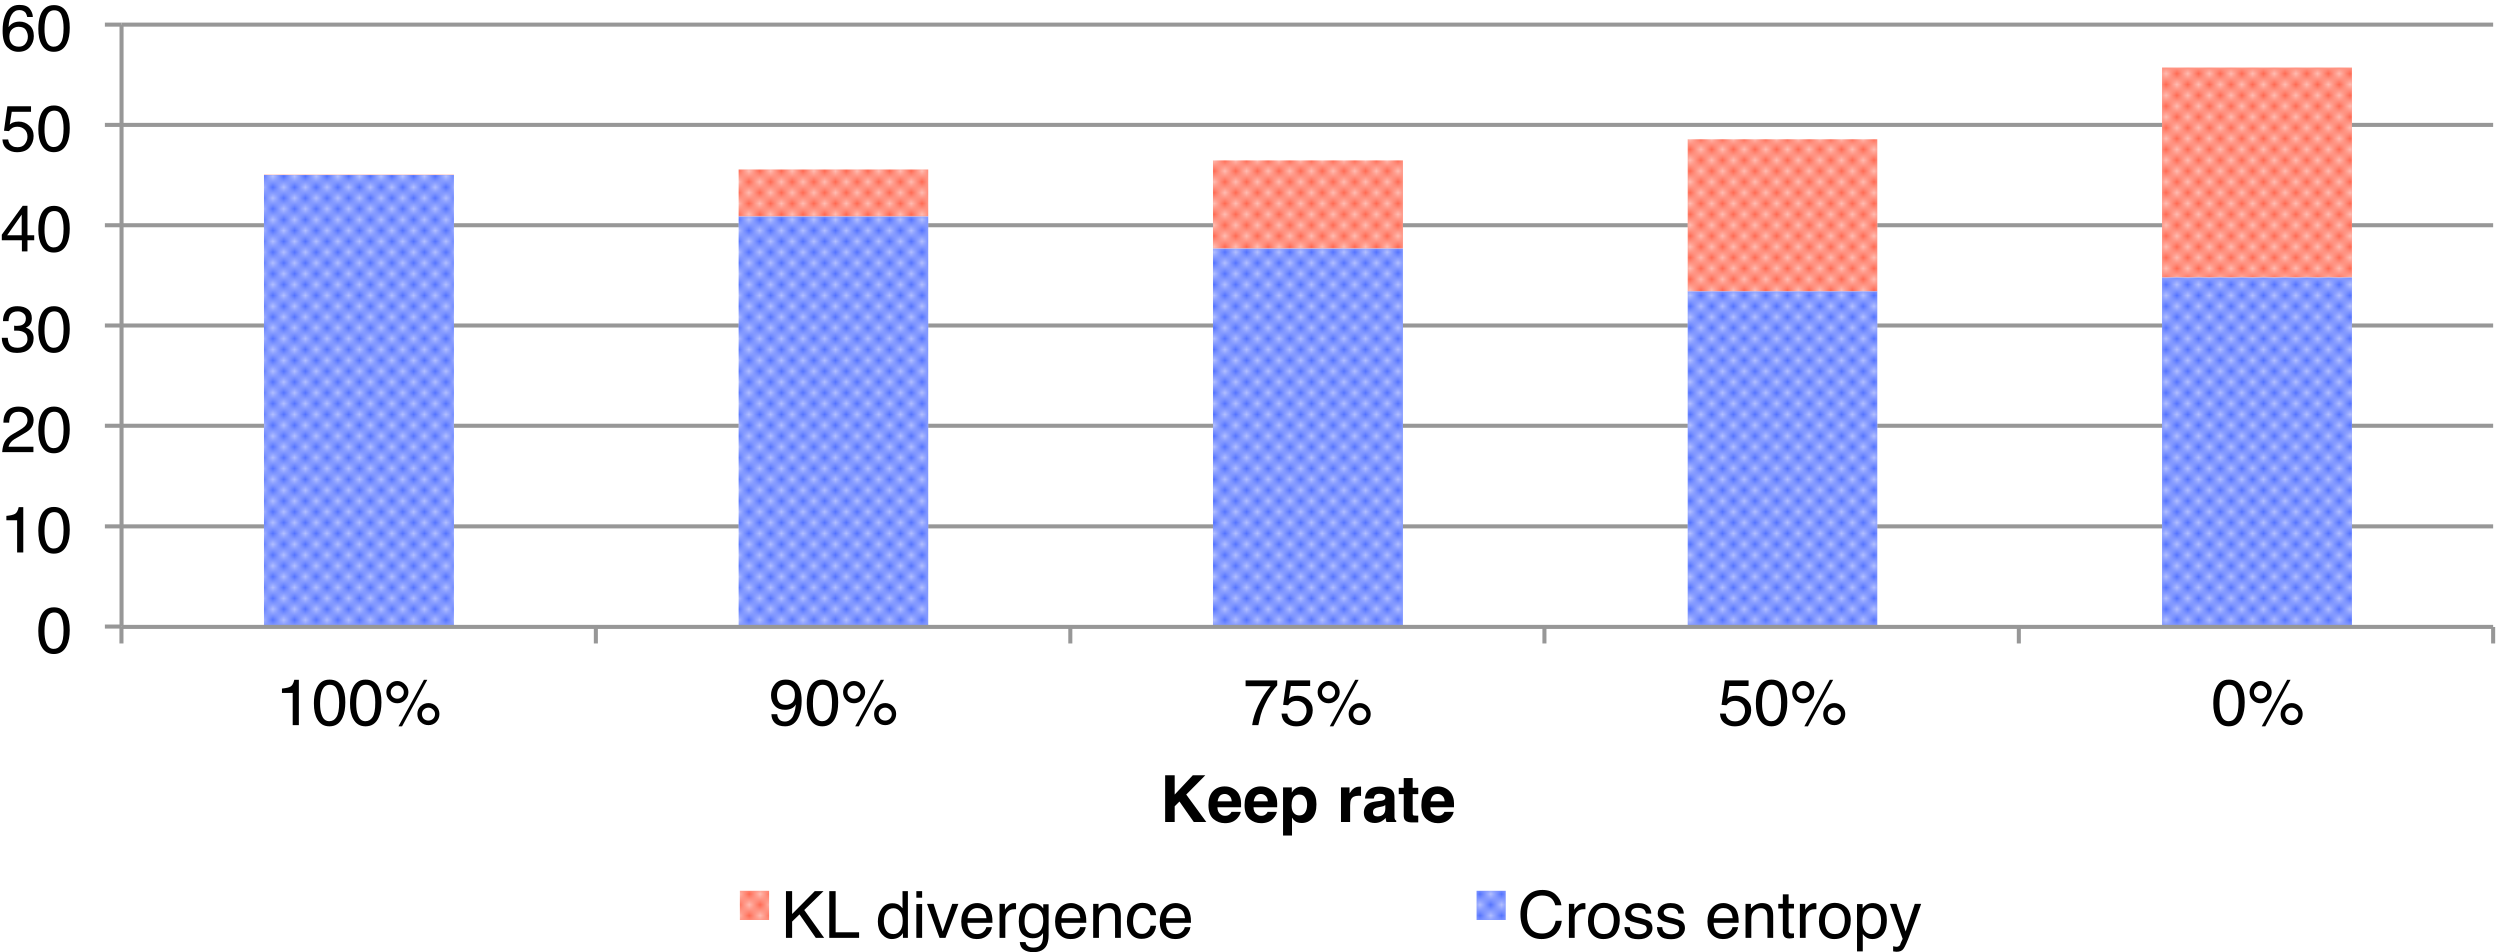 <?xml version="1.0" encoding="UTF-8" standalone="no"?>
<svg
   width="196.441pt"
   height="74.836pt"
   viewBox="0 0 196.441 74.836"
   version="1.2"
   id="svg436"
   sodipodi:docname="2015Bowman_fig3.pdf"
   xmlns:inkscape="http://www.inkscape.org/namespaces/inkscape"
   xmlns:sodipodi="http://sodipodi.sourceforge.net/DTD/sodipodi-0.dtd"
   xmlns:xlink="http://www.w3.org/1999/xlink"
   xmlns="http://www.w3.org/2000/svg"
   xmlns:svg="http://www.w3.org/2000/svg">
  <sodipodi:namedview
     id="namedview438"
     pagecolor="#ffffff"
     bordercolor="#666666"
     borderopacity="1.0"
     inkscape:pageshadow="2"
     inkscape:pageopacity="0.0"
     inkscape:pagecheckerboard="0"
     inkscape:document-units="pt" />
  <defs
     id="defs205">
    <g
       id="g110">
      <symbol
         overflow="visible"
         id="glyph0-0">
        <path
           style="stroke:none"
           d="m 0.172,0 v -3.672 h 2.906 V 0 Z m 2.438,-0.453 v -2.75 H 0.625 v 2.75 z m 0,0"
           id="path2" />
      </symbol>
      <symbol
         overflow="visible"
         id="glyph0-1">
        <path
           style="stroke:none"
           d="m 1.375,-3.578 c 0.469,0 0.805,0.195 1.016,0.578 0.156,0.293 0.234,0.695 0.234,1.203 0,0.492 -0.074,0.891 -0.219,1.203 -0.211,0.461 -0.555,0.688 -1.031,0.688 -0.43,0 -0.746,-0.188 -0.953,-0.562 -0.18,-0.301 -0.266,-0.719 -0.266,-1.25 0,-0.406 0.051,-0.754 0.156,-1.047 0.195,-0.539 0.551,-0.812 1.062,-0.812 z m 0,3.266 c 0.227,0 0.41,-0.102 0.547,-0.312 0.145,-0.207 0.219,-0.594 0.219,-1.156 0,-0.395 -0.055,-0.723 -0.156,-0.984 -0.094,-0.27 -0.289,-0.406 -0.578,-0.406 -0.262,0 -0.453,0.125 -0.578,0.375 -0.125,0.25 -0.188,0.617 -0.188,1.094 0,0.367 0.039,0.664 0.125,0.891 0.113,0.336 0.316,0.5 0.609,0.5 z m 0,0"
           id="path5" />
      </symbol>
      <symbol
         overflow="visible"
         id="glyph0-2">
        <path
           style="stroke:none"
           d="M 0.484,-2.531 V -2.875 C 0.805,-2.906 1.031,-2.957 1.156,-3.031 1.289,-3.102 1.391,-3.281 1.453,-3.562 H 1.812 V 0 H 1.328 v -2.531 z m 0,0"
           id="path8" />
      </symbol>
      <symbol
         overflow="visible"
         id="glyph0-3">
        <path
           style="stroke:none"
           d="m 0.156,0 c 0.02,-0.312 0.082,-0.578 0.188,-0.797 0.113,-0.227 0.332,-0.438 0.656,-0.625 l 0.484,-0.281 c 0.207,-0.125 0.352,-0.227 0.438,-0.312 0.145,-0.145 0.219,-0.305 0.219,-0.484 0,-0.207 -0.062,-0.367 -0.188,-0.484 -0.125,-0.125 -0.293,-0.188 -0.5,-0.188 -0.312,0 -0.527,0.117 -0.641,0.344 C 0.75,-2.703 0.711,-2.531 0.703,-2.312 H 0.25 c 0,-0.301 0.055,-0.551 0.172,-0.75 0.195,-0.344 0.539,-0.516 1.031,-0.516 0.406,0 0.703,0.109 0.891,0.328 0.188,0.219 0.281,0.465 0.281,0.734 0,0.293 -0.102,0.539 -0.297,0.734 -0.117,0.117 -0.324,0.258 -0.625,0.422 l -0.344,0.203 c -0.168,0.086 -0.297,0.168 -0.391,0.25 -0.168,0.148 -0.273,0.309 -0.312,0.484 H 2.609 V 0 Z m 0,0"
           id="path11" />
      </symbol>
      <symbol
         overflow="visible"
         id="glyph0-4">
        <path
           style="stroke:none"
           d="M 1.328,0.094 C 0.898,0.094 0.594,-0.02 0.406,-0.25 0.219,-0.477 0.125,-0.758 0.125,-1.094 h 0.469 c 0.02,0.23 0.062,0.398 0.125,0.5 0.113,0.188 0.328,0.281 0.641,0.281 0.227,0 0.414,-0.062 0.562,-0.188 0.145,-0.125 0.219,-0.285 0.219,-0.484 0,-0.25 -0.078,-0.422 -0.234,-0.516 -0.148,-0.102 -0.355,-0.156 -0.625,-0.156 -0.031,0 -0.062,0 -0.094,0 -0.031,0 -0.062,0 -0.094,0 v -0.391 c 0.051,0.012 0.094,0.016 0.125,0.016 0.031,0 0.062,0 0.094,0 0.164,0 0.305,-0.023 0.422,-0.078 0.188,-0.094 0.281,-0.258 0.281,-0.5 0,-0.176 -0.062,-0.312 -0.188,-0.406 -0.125,-0.102 -0.273,-0.156 -0.438,-0.156 -0.305,0 -0.512,0.102 -0.625,0.297 -0.062,0.117 -0.102,0.273 -0.109,0.469 h -0.438 c 0,-0.258 0.051,-0.484 0.156,-0.672 0.176,-0.332 0.5,-0.5 0.969,-0.5 0.363,0 0.645,0.086 0.844,0.25 0.195,0.156 0.297,0.391 0.297,0.703 0,0.219 -0.059,0.398 -0.172,0.531 -0.074,0.086 -0.172,0.152 -0.297,0.203 0.188,0.055 0.332,0.152 0.438,0.297 0.113,0.148 0.172,0.324 0.172,0.531 0,0.344 -0.117,0.625 -0.344,0.844 -0.219,0.211 -0.539,0.312 -0.953,0.312 z m 0,0"
           id="path14" />
      </symbol>
      <symbol
         overflow="visible"
         id="glyph0-5">
        <path
           style="stroke:none"
           d="m 1.688,-1.266 v -1.625 l -1.141,1.625 z M 1.703,0 V -0.875 H 0.125 v -0.438 l 1.641,-2.266 h 0.375 v 2.312 h 0.531 V -0.875 H 2.141 V 0 Z m 0,0"
           id="path17" />
      </symbol>
      <symbol
         overflow="visible"
         id="glyph0-6">
        <path
           style="stroke:none"
           d="m 0.625,-0.906 c 0.031,0.25 0.148,0.43 0.359,0.531 0.102,0.055 0.227,0.078 0.375,0.078 0.258,0 0.453,-0.082 0.578,-0.25 C 2.07,-0.723 2.141,-0.914 2.141,-1.125 2.141,-1.375 2.062,-1.566 1.906,-1.703 1.758,-1.836 1.578,-1.906 1.359,-1.906 c -0.156,0 -0.293,0.031 -0.406,0.094 C 0.848,-1.75 0.758,-1.664 0.688,-1.562 L 0.297,-1.594 0.562,-3.516 h 1.859 v 0.438 H 0.906 l -0.156,1 c 0.082,-0.07 0.16,-0.125 0.234,-0.156 0.133,-0.051 0.289,-0.078 0.469,-0.078 0.32,0 0.598,0.109 0.828,0.328 0.227,0.211 0.344,0.477 0.344,0.797 0,0.336 -0.105,0.633 -0.312,0.891 -0.211,0.262 -0.543,0.391 -1,0.391 -0.293,0 -0.555,-0.086 -0.781,-0.25 -0.219,-0.164 -0.34,-0.414 -0.359,-0.75 z m 0,0"
           id="path20" />
      </symbol>
      <symbol
         overflow="visible"
         id="glyph0-7">
        <path
           style="stroke:none"
           d="m 1.5,-3.594 c 0.395,0 0.672,0.105 0.828,0.312 0.156,0.211 0.234,0.422 0.234,0.641 H 2.125 C 2.094,-2.773 2.051,-2.883 2,-2.969 1.883,-3.113 1.719,-3.188 1.5,-3.188 c -0.25,0 -0.449,0.117 -0.594,0.344 -0.148,0.23 -0.23,0.562 -0.25,1 C 0.758,-2 0.891,-2.113 1.047,-2.188 1.191,-2.25 1.352,-2.281 1.531,-2.281 c 0.289,0 0.547,0.094 0.766,0.281 0.227,0.188 0.344,0.477 0.344,0.859 0,0.324 -0.105,0.609 -0.312,0.859 -0.211,0.25 -0.512,0.375 -0.906,0.375 -0.336,0 -0.625,-0.125 -0.875,-0.375 C 0.305,-0.539 0.188,-0.969 0.188,-1.562 c 0,-0.445 0.055,-0.828 0.172,-1.141 C 0.566,-3.297 0.945,-3.594 1.5,-3.594 Z M 1.469,-0.312 c 0.227,0 0.398,-0.078 0.516,-0.234 0.125,-0.156 0.188,-0.344 0.188,-0.562 0,-0.176 -0.055,-0.348 -0.156,-0.516 -0.105,-0.164 -0.297,-0.25 -0.578,-0.25 -0.188,0 -0.355,0.062 -0.5,0.188 -0.148,0.125 -0.219,0.32 -0.219,0.578 0,0.23 0.062,0.422 0.188,0.578 0.133,0.148 0.32,0.219 0.562,0.219 z m 0,0"
           id="path23" />
      </symbol>
      <symbol
         overflow="visible"
         id="glyph0-8">
        <path
           style="stroke:none"
           d="m 3.484,-1.734 c 0.238,0 0.441,0.086 0.609,0.25 0.164,0.168 0.25,0.371 0.25,0.609 0,0.242 -0.086,0.449 -0.25,0.625 C 3.926,-0.082 3.723,0 3.484,0 c -0.242,0 -0.449,-0.082 -0.625,-0.25 -0.168,-0.176 -0.25,-0.383 -0.25,-0.625 0,-0.238 0.082,-0.441 0.25,-0.609 0.176,-0.164 0.383,-0.25 0.625,-0.25 z M 3.125,-3.562 H 3.391 L 1.406,0.094 H 1.125 Z m -2.094,1.484 c 0.145,0 0.266,-0.047 0.359,-0.141 0.102,-0.102 0.156,-0.227 0.156,-0.375 0,-0.145 -0.055,-0.266 -0.156,-0.359 -0.094,-0.102 -0.215,-0.156 -0.359,-0.156 -0.137,0 -0.258,0.055 -0.359,0.156 -0.105,0.094 -0.156,0.215 -0.156,0.359 0,0.148 0.051,0.273 0.156,0.375 0.102,0.094 0.223,0.141 0.359,0.141 z m 0,-1.391 c 0.238,0 0.441,0.09 0.609,0.266 0.176,0.168 0.266,0.371 0.266,0.609 0,0.242 -0.09,0.449 -0.266,0.625 -0.168,0.168 -0.371,0.25 -0.609,0.25 -0.242,0 -0.445,-0.082 -0.609,-0.25 -0.168,-0.176 -0.25,-0.383 -0.25,-0.625 0,-0.238 0.082,-0.441 0.25,-0.609 C 0.586,-3.379 0.789,-3.469 1.031,-3.469 Z m 2.453,3.109 C 3.617,-0.359 3.738,-0.406 3.844,-0.5 3.945,-0.602 4,-0.727 4,-0.875 4,-1.008 3.945,-1.125 3.844,-1.219 3.738,-1.32 3.617,-1.375 3.484,-1.375 c -0.148,0 -0.273,0.055 -0.375,0.156 C 3.016,-1.125 2.969,-1.008 2.969,-0.875 c 0,0.148 0.047,0.273 0.141,0.375 0.102,0.094 0.227,0.141 0.375,0.141 z m 0,0"
           id="path26" />
      </symbol>
      <symbol
         overflow="visible"
         id="glyph0-9">
        <path
           style="stroke:none"
           d="m 0.672,-0.859 c 0.02,0.25 0.117,0.422 0.297,0.516 0.094,0.043 0.195,0.062 0.312,0.062 0.207,0 0.383,-0.086 0.531,-0.266 0.156,-0.176 0.266,-0.535 0.328,-1.078 -0.094,0.156 -0.219,0.266 -0.375,0.328 -0.148,0.062 -0.305,0.094 -0.469,0.094 -0.344,0 -0.617,-0.102 -0.812,-0.312 -0.199,-0.219 -0.297,-0.5 -0.297,-0.844 0,-0.32 0.098,-0.602 0.297,-0.844 0.195,-0.25 0.488,-0.375 0.875,-0.375 0.52,0 0.879,0.234 1.078,0.703 0.102,0.262 0.156,0.586 0.156,0.969 0,0.438 -0.062,0.824 -0.188,1.156 -0.219,0.562 -0.59,0.844 -1.109,0.844 -0.355,0 -0.625,-0.09 -0.812,-0.266 -0.18,-0.188 -0.266,-0.414 -0.266,-0.688 z m 0.688,-0.734 c 0.176,0 0.336,-0.055 0.484,-0.172 0.145,-0.125 0.219,-0.332 0.219,-0.625 0,-0.258 -0.07,-0.453 -0.203,-0.578 -0.125,-0.133 -0.293,-0.203 -0.5,-0.203 -0.219,0 -0.391,0.074 -0.516,0.219 -0.125,0.148 -0.188,0.344 -0.188,0.594 0,0.23 0.051,0.418 0.156,0.562 0.113,0.137 0.297,0.203 0.547,0.203 z m 0,0"
           id="path29" />
      </symbol>
      <symbol
         overflow="visible"
         id="glyph0-10">
        <path
           style="stroke:none"
           d="M 2.672,-3.516 V -3.125 c -0.117,0.117 -0.273,0.312 -0.469,0.594 -0.188,0.273 -0.355,0.57 -0.5,0.891 C 1.555,-1.336 1.445,-1.055 1.375,-0.797 1.332,-0.629 1.27,-0.363 1.188,0 H 0.703 C 0.805,-0.676 1.051,-1.352 1.438,-2.031 1.664,-2.426 1.906,-2.77 2.156,-3.062 H 0.188 v -0.453 z m 0,0"
           id="path32" />
      </symbol>
      <symbol
         overflow="visible"
         id="glyph0-11">
        <path
           style="stroke:none"
           d="M 0.391,-3.672 H 0.875 V -1.875 l 1.781,-1.797 h 0.688 L 1.828,-2.188 3.391,0 H 2.734 L 1.453,-1.844 0.875,-1.281 V 0 H 0.391 Z m 0,0"
           id="path35" />
      </symbol>
      <symbol
         overflow="visible"
         id="glyph0-12">
        <path
           style="stroke:none"
           d="m 0.391,-3.672 h 0.5 V -0.438 h 1.844 V 0 h -2.344 z m 0,0"
           id="path38" />
      </symbol>
      <symbol
         overflow="visible"
         id="glyph0-13">
        <path
           style="stroke:none"
           d=""
           id="path41" />
      </symbol>
      <symbol
         overflow="visible"
         id="glyph0-14">
        <path
           style="stroke:none"
           d="m 0.609,-1.312 c 0,0.293 0.062,0.539 0.188,0.734 0.125,0.188 0.316,0.281 0.578,0.281 0.207,0 0.379,-0.086 0.516,-0.266 0.133,-0.176 0.203,-0.43 0.203,-0.766 0,-0.344 -0.074,-0.594 -0.219,-0.75 -0.137,-0.164 -0.305,-0.25 -0.5,-0.25 -0.23,0 -0.418,0.09 -0.562,0.266 -0.137,0.168 -0.203,0.418 -0.203,0.75 z m 0.688,-1.406 c 0.195,0 0.363,0.043 0.5,0.125 0.082,0.055 0.176,0.141 0.281,0.266 v -1.344 H 2.5 V 0 H 2.109 v -0.375 c -0.105,0.168 -0.23,0.289 -0.375,0.359 -0.148,0.07 -0.312,0.109 -0.5,0.109 -0.293,0 -0.547,-0.125 -0.766,-0.375 -0.219,-0.25 -0.328,-0.582 -0.328,-1 0,-0.383 0.098,-0.719 0.297,-1 0.195,-0.289 0.484,-0.438 0.859,-0.438 z m 0,0"
           id="path44" />
      </symbol>
      <symbol
         overflow="visible"
         id="glyph0-15">
        <path
           style="stroke:none"
           d="M 0.328,-2.656 H 0.781 V 0 H 0.328 Z m 0,-1.016 H 0.781 V -3.156 H 0.328 Z m 0,0"
           id="path47" />
      </symbol>
      <symbol
         overflow="visible"
         id="glyph0-16">
        <path
           style="stroke:none"
           d="M 0.547,-2.672 1.266,-0.5 l 0.75,-2.172 H 2.5 L 1.484,0 H 1.016 L 0.031,-2.672 Z m 0,0"
           id="path50" />
      </symbol>
      <symbol
         overflow="visible"
         id="glyph0-17">
        <path
           style="stroke:none"
           d="m 1.438,-2.734 c 0.188,0 0.367,0.047 0.547,0.141 0.188,0.086 0.328,0.199 0.422,0.344 0.082,0.137 0.141,0.293 0.172,0.469 0.031,0.125 0.047,0.324 0.047,0.594 H 0.656 c 0.008,0.273 0.07,0.492 0.188,0.656 0.125,0.156 0.312,0.234 0.562,0.234 0.238,0 0.426,-0.078 0.562,-0.234 0.082,-0.082 0.141,-0.188 0.172,-0.312 h 0.438 C 2.566,-0.738 2.531,-0.625 2.469,-0.5 2.406,-0.383 2.332,-0.289 2.25,-0.219 2.113,-0.082 1.941,0.008 1.734,0.062 1.629,0.082 1.508,0.094 1.375,0.094 c -0.336,0 -0.621,-0.117 -0.859,-0.359 -0.23,-0.238 -0.344,-0.578 -0.344,-1.016 0,-0.426 0.113,-0.773 0.344,-1.047 0.238,-0.27 0.547,-0.406 0.922,-0.406 z m 0.719,1.188 c -0.023,-0.195 -0.062,-0.352 -0.125,-0.469 -0.125,-0.219 -0.328,-0.328 -0.609,-0.328 -0.211,0 -0.387,0.078 -0.531,0.234 -0.137,0.148 -0.211,0.336 -0.219,0.562 z m -0.75,-1.188 z m 0,0"
           id="path53" />
      </symbol>
      <symbol
         overflow="visible"
         id="glyph0-18">
        <path
           style="stroke:none"
           d="m 0.344,-2.672 h 0.422 v 0.469 C 0.805,-2.297 0.895,-2.406 1.031,-2.531 1.164,-2.664 1.32,-2.734 1.5,-2.734 c 0.008,0 0.02,0 0.031,0 0.02,0 0.055,0.008 0.109,0.016 V -2.25 c -0.023,0 -0.047,0 -0.078,0 -0.023,0 -0.043,0 -0.062,0 -0.23,0 -0.406,0.074 -0.531,0.219 -0.117,0.137 -0.172,0.305 -0.172,0.5 V 0 H 0.344 Z m 0,0"
           id="path56" />
      </symbol>
      <symbol
         overflow="visible"
         id="glyph0-19">
        <path
           style="stroke:none"
           d="m 1.266,-2.719 c 0.219,0 0.406,0.055 0.562,0.156 0.082,0.055 0.164,0.137 0.25,0.25 V -2.641 H 2.5 V -0.219 C 2.5,0.125 2.445,0.395 2.344,0.594 2.156,0.945 1.805,1.125 1.297,1.125 1.004,1.125 0.758,1.062 0.562,0.938 0.363,0.812 0.254,0.609 0.234,0.328 H 0.688 c 0.02,0.125 0.066,0.219 0.141,0.281 0.094,0.102 0.25,0.156 0.469,0.156 0.344,0 0.566,-0.125 0.672,-0.375 C 2.039,0.242 2.07,-0.008 2.062,-0.375 c -0.094,0.137 -0.203,0.242 -0.328,0.312 -0.125,0.062 -0.293,0.094 -0.5,0.094 -0.293,0 -0.547,-0.098 -0.766,-0.297 -0.211,-0.207 -0.312,-0.551 -0.312,-1.031 0,-0.445 0.109,-0.797 0.328,-1.047 0.219,-0.25 0.477,-0.375 0.781,-0.375 z m 0.812,1.375 c 0,-0.332 -0.07,-0.578 -0.203,-0.734 -0.137,-0.164 -0.309,-0.25 -0.516,-0.25 -0.324,0 -0.543,0.152 -0.656,0.453 -0.062,0.156 -0.094,0.367 -0.094,0.625 0,0.293 0.062,0.523 0.188,0.688 0.125,0.156 0.289,0.234 0.5,0.234 0.32,0 0.547,-0.145 0.672,-0.438 C 2.039,-0.93 2.078,-1.125 2.078,-1.344 Z m -0.75,-1.391 z m 0,0"
           id="path59" />
      </symbol>
      <symbol
         overflow="visible"
         id="glyph0-20">
        <path
           style="stroke:none"
           d="M 0.328,-2.672 H 0.75 v 0.375 C 0.883,-2.453 1.02,-2.562 1.156,-2.625 1.301,-2.695 1.457,-2.734 1.625,-2.734 c 0.383,0 0.641,0.137 0.766,0.406 C 2.461,-2.191 2.5,-1.988 2.5,-1.719 V 0 H 2.047 v -1.688 c 0,-0.156 -0.023,-0.285 -0.062,-0.391 -0.086,-0.164 -0.23,-0.25 -0.438,-0.25 -0.105,0 -0.195,0.012 -0.266,0.031 -0.125,0.043 -0.234,0.117 -0.328,0.219 -0.074,0.094 -0.121,0.188 -0.141,0.281 -0.023,0.094 -0.031,0.227 -0.031,0.391 V 0 H 0.328 Z m 1.062,-0.062 z m 0,0"
           id="path62" />
      </symbol>
      <symbol
         overflow="visible"
         id="glyph0-21">
        <path
           style="stroke:none"
           d="m 1.359,-2.75 c 0.301,0 0.547,0.074 0.734,0.219 0.188,0.148 0.301,0.398 0.344,0.75 H 2 C 1.969,-1.938 1.906,-2.066 1.812,-2.172 1.719,-2.285 1.566,-2.344 1.359,-2.344 1.078,-2.344 0.875,-2.203 0.75,-1.922 0.664,-1.742 0.625,-1.52 0.625,-1.25 c 0,0.262 0.055,0.484 0.172,0.672 0.113,0.18 0.289,0.266 0.531,0.266 0.188,0 0.332,-0.055 0.438,-0.172 C 1.879,-0.598 1.957,-0.754 2,-0.953 h 0.438 c -0.055,0.355 -0.18,0.617 -0.375,0.781 -0.199,0.168 -0.453,0.25 -0.766,0.25 -0.355,0 -0.637,-0.125 -0.844,-0.375 -0.211,-0.258 -0.312,-0.582 -0.312,-0.969 0,-0.469 0.113,-0.832 0.344,-1.094 C 0.711,-2.617 1.004,-2.75 1.359,-2.75 Z m -0.062,0.016 z m 0,0"
           id="path65" />
      </symbol>
      <symbol
         overflow="visible"
         id="glyph0-22">
        <path
           style="stroke:none"
           d="m 1.938,-3.766 c 0.457,0 0.812,0.125 1.062,0.375 C 3.258,-3.148 3.406,-2.875 3.438,-2.562 H 2.953 C 2.898,-2.801 2.789,-2.988 2.625,-3.125 2.457,-3.258 2.227,-3.328 1.938,-3.328 c -0.367,0 -0.656,0.125 -0.875,0.375 -0.219,0.25 -0.328,0.641 -0.328,1.172 0,0.43 0.098,0.777 0.297,1.047 0.195,0.262 0.492,0.391 0.891,0.391 0.375,0 0.656,-0.141 0.844,-0.422 0.102,-0.145 0.176,-0.336 0.219,-0.578 H 3.469 C 3.426,-0.957 3.285,-0.633 3.047,-0.375 2.754,-0.062 2.363,0.094 1.875,0.094 1.445,0.094 1.086,-0.035 0.797,-0.297 0.41,-0.629 0.219,-1.156 0.219,-1.875 c 0,-0.539 0.145,-0.984 0.438,-1.328 0.312,-0.375 0.738,-0.562 1.281,-0.562 z m -0.109,0 z m 0,0"
           id="path68" />
      </symbol>
      <symbol
         overflow="visible"
         id="glyph0-23">
        <path
           style="stroke:none"
           d="M 1.391,-0.297 C 1.691,-0.297 1.895,-0.406 2,-0.625 c 0.113,-0.227 0.172,-0.477 0.172,-0.75 0,-0.25 -0.043,-0.453 -0.125,-0.609 -0.125,-0.25 -0.344,-0.375 -0.656,-0.375 -0.273,0 -0.469,0.105 -0.594,0.312 -0.125,0.211 -0.188,0.465 -0.188,0.766 0,0.281 0.062,0.516 0.188,0.703 0.125,0.188 0.32,0.281 0.594,0.281 z M 1.406,-2.75 c 0.344,0 0.633,0.117 0.875,0.344 0.238,0.23 0.359,0.57 0.359,1.016 0,0.43 -0.105,0.781 -0.312,1.062 -0.211,0.281 -0.539,0.422 -0.984,0.422 -0.367,0 -0.656,-0.125 -0.875,-0.375 -0.219,-0.25 -0.328,-0.582 -0.328,-1 0,-0.445 0.113,-0.801 0.344,-1.062 C 0.711,-2.613 1.02,-2.75 1.406,-2.75 Z m -0.016,0.016 z m 0,0"
           id="path71" />
      </symbol>
      <symbol
         overflow="visible"
         id="glyph0-24">
        <path
           style="stroke:none"
           d="m 0.594,-0.844 c 0.008,0.156 0.047,0.273 0.109,0.344 0.113,0.148 0.312,0.219 0.594,0.219 0.164,0 0.312,-0.035 0.438,-0.109 0.125,-0.07 0.188,-0.18 0.188,-0.328 0,-0.113 -0.047,-0.203 -0.141,-0.266 -0.074,-0.031 -0.203,-0.07 -0.391,-0.125 L 1.031,-1.203 c -0.23,-0.051 -0.398,-0.113 -0.5,-0.188 -0.199,-0.125 -0.297,-0.289 -0.297,-0.5 0,-0.25 0.086,-0.453 0.266,-0.609 0.188,-0.156 0.438,-0.234 0.75,-0.234 0.395,0 0.688,0.117 0.875,0.344 0.102,0.156 0.156,0.32 0.156,0.484 H 1.859 C 1.848,-2.008 1.812,-2.102 1.75,-2.188 1.645,-2.301 1.469,-2.359 1.219,-2.359 c -0.18,0 -0.309,0.039 -0.391,0.109 -0.086,0.062 -0.125,0.148 -0.125,0.25 0,0.117 0.055,0.211 0.172,0.281 0.062,0.043 0.156,0.078 0.281,0.109 l 0.297,0.062 c 0.32,0.086 0.539,0.164 0.656,0.234 0.176,0.117 0.266,0.297 0.266,0.547 0,0.23 -0.094,0.434 -0.281,0.609 -0.18,0.176 -0.449,0.266 -0.812,0.266 -0.406,0 -0.695,-0.09 -0.859,-0.266 -0.156,-0.188 -0.242,-0.414 -0.25,-0.688 z m 0.672,-1.891 z m 0,0"
           id="path74" />
      </symbol>
      <symbol
         overflow="visible"
         id="glyph0-25">
        <path
           style="stroke:none"
           d="M 0.422,-3.422 H 0.875 v 0.75 H 1.297 V -2.312 H 0.875 v 1.75 c 0,0.094 0.031,0.156 0.094,0.188 0.031,0.023 0.086,0.031 0.172,0.031 0.02,0 0.039,0 0.062,0 0.031,0 0.062,-0.004 0.094,-0.016 V 0 C 1.242,0.008 1.191,0.02 1.141,0.031 1.086,0.039 1.023,0.047 0.953,0.047 0.742,0.047 0.602,-0.004 0.531,-0.109 0.457,-0.223 0.422,-0.363 0.422,-0.531 V -2.312 H 0.062 v -0.359 h 0.359 z m 0,0"
           id="path77" />
      </symbol>
      <symbol
         overflow="visible"
         id="glyph0-26">
        <path
           style="stroke:none"
           d="m 1.453,-0.297 c 0.207,0 0.379,-0.086 0.516,-0.266 C 2.113,-0.738 2.188,-1.004 2.188,-1.359 2.188,-1.566 2.156,-1.75 2.094,-1.906 1.977,-2.195 1.766,-2.344 1.453,-2.344 1.141,-2.344 0.926,-2.188 0.812,-1.875 0.75,-1.707 0.719,-1.5 0.719,-1.25 c 0,0.211 0.031,0.387 0.094,0.531 0.125,0.281 0.336,0.422 0.641,0.422 z M 0.297,-2.656 h 0.438 V -2.312 C 0.816,-2.426 0.914,-2.52 1.031,-2.594 1.176,-2.688 1.352,-2.734 1.562,-2.734 c 0.301,0 0.555,0.117 0.766,0.344 0.207,0.23 0.312,0.562 0.312,1 0,0.586 -0.152,1 -0.453,1.25 C 2,0.016 1.773,0.094 1.516,0.094 c -0.199,0 -0.367,-0.047 -0.5,-0.141 C 0.93,-0.098 0.844,-0.18 0.75,-0.297 V 1.062 H 0.297 Z m 0,0"
           id="path80" />
      </symbol>
      <symbol
         overflow="visible"
         id="glyph0-27">
        <path
           style="stroke:none"
           d="M 2,-2.672 H 2.5 C 2.438,-2.504 2.297,-2.113 2.078,-1.5 1.91,-1.039 1.77,-0.664 1.656,-0.375 1.406,0.301 1.223,0.711 1.109,0.859 1.004,1.016 0.82,1.094 0.562,1.094 0.5,1.094 0.453,1.086 0.422,1.078 c -0.031,0 -0.074,-0.008 -0.125,-0.016 V 0.656 C 0.367,0.676 0.422,0.688 0.453,0.688 0.492,0.695 0.531,0.703 0.562,0.703 0.645,0.703 0.703,0.688 0.734,0.656 0.773,0.625 0.812,0.594 0.844,0.562 c 0,-0.023 0.023,-0.094 0.078,-0.219 0.051,-0.117 0.094,-0.203 0.125,-0.266 l -1,-2.75 H 0.562 L 1.281,-0.5 Z m -0.719,-0.062 z m 0,0"
           id="path83" />
      </symbol>
      <symbol
         overflow="visible"
         id="glyph1-0">
        <path
           style="stroke:none"
           d="M 0.391,0 V -3.672 H 3.344 V 0 Z m 2.5,-0.453 V -3.219 H 0.844 v 2.766 z m 0,0"
           id="path86" />
      </symbol>
      <symbol
         overflow="visible"
         id="glyph1-1">
        <path
           style="stroke:none"
           d="m 0.406,-3.672 h 0.75 V -2.156 L 2.578,-3.672 H 3.562 L 2.062,-2.156 3.641,0 H 2.656 l -1.125,-1.609 -0.375,0.375 V 0 h -0.75 z m 0,0"
           id="path89" />
      </symbol>
      <symbol
         overflow="visible"
         id="glyph1-2">
        <path
           style="stroke:none"
           d="m 1.406,-2.203 c -0.168,0 -0.297,0.055 -0.391,0.156 C 0.93,-1.941 0.875,-1.801 0.844,-1.625 H 1.953 C 1.941,-1.812 1.883,-1.953 1.781,-2.047 1.676,-2.148 1.551,-2.203 1.406,-2.203 Z m 0,-0.594 c 0.227,0 0.43,0.047 0.609,0.141 0.176,0.086 0.328,0.215 0.453,0.391 0.102,0.168 0.172,0.355 0.203,0.562 0.02,0.125 0.023,0.309 0.016,0.547 H 0.828 c 0.008,0.273 0.098,0.461 0.266,0.562 0.094,0.074 0.207,0.109 0.344,0.109 0.145,0 0.266,-0.039 0.359,-0.125 0.051,-0.039 0.098,-0.102 0.141,-0.188 h 0.719 c -0.023,0.156 -0.105,0.32 -0.25,0.484 -0.23,0.273 -0.559,0.406 -0.984,0.406 -0.344,0 -0.648,-0.109 -0.906,-0.328 C 0.254,-0.461 0.125,-0.828 0.125,-1.328 c 0,-0.469 0.113,-0.828 0.344,-1.078 0.238,-0.258 0.551,-0.391 0.938,-0.391 z m 0.047,0 z m 0,0"
           id="path92" />
      </symbol>
      <symbol
         overflow="visible"
         id="glyph1-3">
        <path
           style="stroke:none"
           d="M 2.203,-1.359 C 2.203,-1.566 2.156,-1.75 2.062,-1.906 c -0.094,-0.164 -0.25,-0.25 -0.469,-0.25 -0.262,0 -0.438,0.121 -0.531,0.359 -0.055,0.137 -0.078,0.305 -0.078,0.5 0,0.312 0.086,0.539 0.266,0.672 0.094,0.074 0.207,0.109 0.344,0.109 0.195,0 0.348,-0.078 0.453,-0.234 0.102,-0.156 0.156,-0.359 0.156,-0.609 z M 1.797,-2.781 c 0.32,0 0.594,0.121 0.812,0.359 0.219,0.23 0.328,0.574 0.328,1.031 0,0.48 -0.109,0.844 -0.328,1.094 -0.211,0.25 -0.484,0.375 -0.828,0.375 C 1.562,0.078 1.383,0.023 1.25,-0.078 1.164,-0.141 1.086,-0.227 1.016,-0.344 V 1.062 H 0.312 V -2.719 H 1 v 0.406 c 0.07,-0.125 0.148,-0.219 0.234,-0.281 0.156,-0.125 0.344,-0.188 0.562,-0.188 z m 0,0"
           id="path95" />
      </symbol>
      <symbol
         overflow="visible"
         id="glyph1-4">
        <path
           style="stroke:none"
           d=""
           id="path98" />
      </symbol>
      <symbol
         overflow="visible"
         id="glyph1-5">
        <path
           style="stroke:none"
           d="m 1.812,-2.781 c 0.008,0 0.02,0 0.031,0 0.008,0 0.031,0 0.062,0 v 0.734 C 1.863,-2.055 1.82,-2.062 1.781,-2.062 c -0.031,0 -0.059,0 -0.078,0 -0.293,0 -0.484,0.094 -0.578,0.281 -0.055,0.105 -0.078,0.266 -0.078,0.484 V 0 H 0.328 V -2.719 H 1 V -2.25 C 1.113,-2.426 1.211,-2.547 1.297,-2.609 1.422,-2.723 1.594,-2.781 1.812,-2.781 Z m 0,0"
           id="path101" />
      </symbol>
      <symbol
         overflow="visible"
         id="glyph1-6">
        <path
           style="stroke:none"
           d="M 1.828,-1.328 C 1.785,-1.297 1.738,-1.27 1.688,-1.25 1.645,-1.238 1.582,-1.223 1.5,-1.203 l -0.156,0.031 c -0.148,0.023 -0.25,0.055 -0.312,0.094 -0.117,0.062 -0.172,0.164 -0.172,0.297 0,0.125 0.031,0.215 0.094,0.266 0.07,0.055 0.156,0.078 0.25,0.078 0.156,0 0.297,-0.039 0.422,-0.125 0.133,-0.094 0.203,-0.258 0.203,-0.5 z M 1.406,-1.656 c 0.125,-0.008 0.219,-0.031 0.281,-0.062 0.094,-0.039 0.141,-0.109 0.141,-0.203 0,-0.102 -0.039,-0.176 -0.109,-0.219 C 1.645,-2.191 1.531,-2.219 1.375,-2.219 c -0.168,0 -0.289,0.043 -0.359,0.125 -0.043,0.062 -0.074,0.148 -0.094,0.25 h -0.688 C 0.242,-2.082 0.312,-2.273 0.438,-2.422 0.625,-2.66 0.945,-2.781 1.406,-2.781 c 0.289,0 0.555,0.059 0.797,0.172 0.227,0.117 0.344,0.34 0.344,0.672 v 1.25 c 0,0.086 0,0.188 0,0.312 0.008,0.094 0.023,0.156 0.047,0.188 0.02,0.031 0.051,0.059 0.094,0.078 V 0 H 1.922 C 1.898,-0.051 1.883,-0.102 1.875,-0.156 1.863,-0.207 1.859,-0.258 1.859,-0.312 1.754,-0.207 1.641,-0.117 1.516,-0.047 1.359,0.035 1.188,0.078 1,0.078 0.75,0.078 0.539,0.008 0.375,-0.125 0.219,-0.27 0.141,-0.469 0.141,-0.719 c 0,-0.332 0.129,-0.578 0.391,-0.734 C 0.676,-1.535 0.883,-1.594 1.156,-1.625 Z M 1.438,-2.797 Z m 0,0"
           id="path104" />
      </symbol>
      <symbol
         overflow="visible"
         id="glyph1-7">
        <path
           style="stroke:none"
           d="m 0.047,-2.188 v -0.5 H 0.438 V -3.453 H 1.141 V -2.688 h 0.438 v 0.5 h -0.438 V -0.75 c 0,0.117 0.008,0.188 0.031,0.219 C 1.203,-0.508 1.289,-0.5 1.438,-0.5 c 0.02,0 0.039,0 0.062,0 0.031,0 0.055,0 0.078,0 V 0.031 H 1.234 C 0.898,0.051 0.672,-0.004 0.547,-0.141 0.473,-0.223 0.438,-0.348 0.438,-0.516 V -2.188 Z m 0,0"
           id="path107" />
      </symbol>
    </g>
    <clipPath
       id="clip1">
      <path
         d="M 3.059,7.098 H 199.5 V 81.934 H 3.059 Z m 0,0"
         id="path112" />
    </clipPath>
    <clipPath
       id="clip2">
      <path
         d="M 12,9 H 199.5 V 57 H 12 Z m 0,0"
         id="path115" />
    </clipPath>
    <clipPath
       id="clip3">
      <path
         d="M 12,8 H 199.5 V 49 H 12 Z m 0,0"
         id="path118" />
    </clipPath>
    <clipPath
       id="clip4">
      <path
         d="M 23,20 H 188 V 56.668 H 23 Z m 0,0"
         id="path121" />
    </clipPath>
    <clipPath
       id="clip5">
      <path
         d="M 23.801,20.848 H 38.727 V 56.355 H 23.801 Z m 111.871,9.133 h 14.898 v 26.375 h -14.898 z m 37.273,-1.094 h 14.922 v 27.469 H 172.945 Z M 98.371,26.613 H 113.297 V 56.355 H 98.371 Z M 61.098,24.09 H 75.996 V 56.355 H 61.098 Z m 0,0"
         id="path124" />
    </clipPath>
    <clipPath
       id="clip6">
      <rect
         x="0"
         y="0"
         width="4"
         height="4"
         id="rect127" />
    </clipPath>
    <g
       id="surface5"
       clip-path="url(#clip6)">
      <path
         style="fill:none;stroke:#0230ff;stroke-width:1.4;stroke-linecap:butt;stroke-linejoin:miter;stroke-miterlimit:10;stroke-opacity:1"
         d="M -1,7.5 0.5,9 M -1,3.5 4.5,9 M -1,-0.5 8.5,9 M 2.5,-1 9,5.5 M 9,1.5 6.5,-1"
         transform="scale(0.5)"
         id="path130" />
    </g>
    <pattern
       id="pattern0"
       patternUnits="userSpaceOnUse"
       width="4"
       height="4"
       patternTransform="matrix(0.85,0,0,-0.85,2.831,80.894)">
      <use
         xlink:href="#surface5"
         id="use133" />
    </pattern>
    <clipPath
       id="clip7">
      <path
         d="m 23.801,20.824 h 14.926 v 0.023 H 23.801 Z m 37.297,-0.41 h 14.898 v 3.676 H 61.098 Z m 37.273,-0.715 h 14.926 v 6.914 H 98.371 Z m 74.574,-7.297 h 14.922 v 16.484 h -14.922 z m -37.273,5.641 h 14.898 v 11.938 h -14.898 z m 0,0"
         id="path136" />
    </clipPath>
    <clipPath
       id="clip8">
      <rect
         x="0"
         y="0"
         width="4"
         height="4"
         id="rect139" />
    </clipPath>
    <g
       id="surface8"
       clip-path="url(#clip8)">
      <path
         style="fill:none;stroke:#ff2300;stroke-width:1.4;stroke-linecap:butt;stroke-linejoin:miter;stroke-miterlimit:10;stroke-opacity:1"
         d="M -1,0.5 0.5,-1 M -1,4.5 4.5,-1 M -1,8.5 8.5,-1 M 2.5,9 9,2.5 M 9,6.5 6.5,9"
         transform="scale(0.5)"
         id="path142" />
    </g>
    <pattern
       id="pattern1"
       patternUnits="userSpaceOnUse"
       width="4"
       height="4"
       patternTransform="matrix(0.85,0,0,-0.85,2.831,83.02)">
      <use
         xlink:href="#surface8"
         id="use145" />
    </pattern>
    <clipPath
       id="clip9">
      <path
         d="m 12,56 h 187.5 v 1 H 12 Z m 0,0"
         id="path148" />
    </clipPath>
    <clipPath
       id="clip10">
      <path
         d="m 12,56 h 187.5 v 2 H 12 Z m 0,0"
         id="path151" />
    </clipPath>
    <clipPath
       id="clip11">
      <path
         d="M 3.059,46 H 9 v 5 H 3.059 Z m 0,0"
         id="path154" />
    </clipPath>
    <clipPath
       id="clip12">
      <path
         d="M 3.059,39 H 9 v 4 H 3.059 Z m 0,0"
         id="path157" />
    </clipPath>
    <clipPath
       id="clip13">
      <path
         d="M 3.059,31 H 9 v 4 H 3.059 Z m 0,0"
         id="path160" />
    </clipPath>
    <clipPath
       id="clip14">
      <path
         d="M 3.059,23 H 9 v 4 H 3.059 Z m 0,0"
         id="path163" />
    </clipPath>
    <clipPath
       id="clip15">
      <path
         d="M 3.059,15 H 9 v 5 H 3.059 Z m 0,0"
         id="path166" />
    </clipPath>
    <clipPath
       id="clip16">
      <path
         d="M 3.059,7.098 H 9 V 12 H 3.059 Z m 0,0"
         id="path169" />
    </clipPath>
    <clipPath
       id="clip17">
      <path
         d="m 61.195,77.094 h 2.297 v 2.293 h -2.297 z m 0,0"
         id="path172" />
    </clipPath>
    <clipPath
       id="clip18">
      <rect
         x="0"
         y="0"
         width="4"
         height="4"
         id="rect175" />
    </clipPath>
    <g
       id="surface11"
       clip-path="url(#clip18)">
      <path
         style="fill:none;stroke:#ff2300;stroke-width:1.4;stroke-linecap:butt;stroke-linejoin:miter;stroke-miterlimit:10;stroke-opacity:1"
         d="M -1,0.5 0.5,-1 M -1,4.5 4.5,-1 M -1,8.5 8.5,-1 M 2.5,9 9,2.5 M 9,6.5 6.5,9"
         transform="scale(0.5)"
         id="path178" />
    </g>
    <pattern
       id="pattern2"
       patternUnits="userSpaceOnUse"
       width="4"
       height="4"
       patternTransform="matrix(0.85,0,0,-0.85,4.555,82.877)">
      <use
         xlink:href="#surface11"
         id="use181" />
    </pattern>
    <clipPath
       id="clip19">
      <path
         d="m 70,77 h 27 v 4.934 H 70 Z m 0,0"
         id="path184" />
    </clipPath>
    <clipPath
       id="clip20">
      <path
         d="m 119.082,77.094 h 2.293 v 2.293 h -2.293 z m 0,0"
         id="path187" />
    </clipPath>
    <clipPath
       id="clip21">
      <rect
         x="0"
         y="0"
         width="4"
         height="4"
         id="rect190" />
    </clipPath>
    <g
       id="surface14"
       clip-path="url(#clip21)">
      <path
         style="fill:none;stroke:#0230ff;stroke-width:1.4;stroke-linecap:butt;stroke-linejoin:miter;stroke-miterlimit:10;stroke-opacity:1"
         d="M -1,7.5 0.5,9 M -1,3.5 4.5,9 M -1,-0.5 8.5,9 M 2.5,-1 9,5.5 M 9,1.5 6.5,-1"
         transform="scale(0.5)"
         id="path193" />
    </g>
    <pattern
       id="pattern3"
       patternUnits="userSpaceOnUse"
       width="4"
       height="4"
       patternTransform="matrix(0.85,0,0,-0.85,3.318,82.877)">
      <use
         xlink:href="#surface14"
         id="use196" />
    </pattern>
    <clipPath
       id="clip22">
      <path
         d="m 122,77 h 33 v 4.934 h -33 z m 0,0"
         id="path199" />
    </clipPath>
    <clipPath
       id="clip23">
      <path
         d="M 3.059,7.098 H 199.5 V 81.934 H 3.059 Z m 0,0"
         id="path202" />
    </clipPath>
  </defs>
  <g
     id="surface1"
     transform="translate(-3.059,-7.098)">
    <g
       clip-path="url(#clip1)"
       clip-rule="nonzero"
       id="g209">
      <path
         style="fill:#ffffff;fill-opacity:1;fill-rule:evenodd;stroke:none"
         d="M 0.102,2.863 H 248.406 V 89.758 H 0.102 Z m 0,0"
         id="path207" />
    </g>
    <g
       clip-path="url(#clip2)"
       clip-rule="nonzero"
       id="g213">
      <path
         style="fill:#ffffff;fill-opacity:1;fill-rule:evenodd;stroke:none"
         d="M 12.609,9.035 H 199.055 V 56.355 H 12.609 Z m 0,0"
         id="path211" />
    </g>
    <g
       clip-path="url(#clip3)"
       clip-rule="nonzero"
       id="g217">
      <path
         style="fill:none;stroke:#979797;stroke-width:9525;stroke-linecap:butt;stroke-linejoin:round;stroke-miterlimit:10;stroke-opacity:1"
         d="M 28.864,-32.089 H 5569106.3 M 28.864,-236182.08 H 5569106.3 M 28.864,-471631.67 H 5569106.3 M 28.864,-707081.26 H 5569106.3 M 28.864,-942647.59 H 5569106.3 M 28.864,-1178097.2 H 5569106.3"
         transform="matrix(3.34632e-5,0,0,3.34632e-5,12.601,48.458)"
         id="path215" />
    </g>
    <g
       clip-path="url(#clip4)"
       clip-rule="nonzero"
       id="g221">
      <path
         style="fill:#ffffff;fill-opacity:1;fill-rule:evenodd;stroke:none"
         d="M 23.801,20.848 H 38.727 V 56.355 H 23.801 Z m 37.297,3.242 H 75.996 V 56.355 H 61.098 Z m 37.273,2.523 H 113.297 V 56.355 H 98.371 Z m 37.301,3.367 h 14.898 v 26.375 h -14.898 z m 37.273,-1.094 h 14.922 v 27.469 h -14.922 z m 0,0"
         id="path219" />
    </g>
    <g
       clip-path="url(#clip5)"
       clip-rule="nonzero"
       id="g225">
      <path
         style="fill:url(#pattern0);fill-rule:evenodd;stroke:none"
         d="M 23.801,56.355 H 187.867 V 20.848 H 23.801 Z m 0,0"
         id="path223" />
    </g>
    <path
       style="fill:#ffffff;fill-opacity:1;fill-rule:evenodd;stroke:none"
       d="m 23.801,20.824 h 14.926 v 0.023 H 23.801 Z m 37.297,-0.41 h 14.898 v 3.676 H 61.098 Z m 37.273,-0.715 h 14.926 v 6.914 H 98.371 Z m 37.301,-1.656 h 14.898 v 11.938 h -14.898 z m 37.273,-5.641 h 14.922 v 16.484 h -14.922 z m 0,0"
       id="path227" />
    <g
       clip-path="url(#clip7)"
       clip-rule="nonzero"
       id="g231">
      <path
         style="fill:url(#pattern1);fill-rule:evenodd;stroke:none"
         d="M 23.801,29.98 H 187.867 V 12.402 H 23.801 Z m 0,0"
         id="path229" />
    </g>
    <path
       style="fill:none;stroke:#979797;stroke-width:9525;stroke-linecap:butt;stroke-linejoin:round;stroke-miterlimit:10;stroke-opacity:1"
       d="M -43.66,36.772 V -1413361.2"
       transform="matrix(3.34632e-5,0,0,3.34632e-5,12.611,56.331)"
       id="path233" />
    <path
       style="fill:none;stroke:#979797;stroke-width:9525;stroke-linecap:butt;stroke-linejoin:round;stroke-miterlimit:10;stroke-opacity:1"
       d="M 39.071,36.772 H 38911.017 M 39.071,-235296.09 H 38911.017 M 39.071,-471446.08 H 38911.017 M 39.071,-706895.67 H 38911.017 M 39.071,-942345.26 H 38911.017 M 39.071,-1177911.6 H 38911.017 M 39.071,-1413361.2 H 38911.017"
       transform="matrix(3.34632e-5,0,0,3.34632e-5,11.299,56.331)"
       id="path235" />
    <g
       clip-path="url(#clip9)"
       clip-rule="nonzero"
       id="g239">
      <path
         style="fill:none;stroke:#979797;stroke-width:9525;stroke-linecap:butt;stroke-linejoin:round;stroke-miterlimit:10;stroke-opacity:1"
         d="M -43.66,15.009 H 5568800.3"
         transform="matrix(3.34632e-5,0,0,3.34632e-5,12.611,56.355)"
         id="path237" />
    </g>
    <g
       clip-path="url(#clip10)"
       clip-rule="nonzero"
       id="g243">
      <path
         style="fill:none;stroke:#979797;stroke-width:9525;stroke-linecap:butt;stroke-linejoin:round;stroke-miterlimit:10;stroke-opacity:1"
         d="M 28.864,54.3 V 38809.513 M 1114007.8,54.3 V 38809.513 M 2228103.4,54.3 V 38809.513 M 3341381.9,54.3 V 38809.513 M 4455360.9,54.3 V 38809.513 M 5569106.3,54.3 V 38809.513"
         transform="matrix(3.34632e-5,0,0,3.34632e-5,12.601,56.361)"
         id="path241" />
    </g>
    <g
       style="fill:#000000;fill-opacity:1"
       id="g247">
      <use
         xlink:href="#glyph0-1"
         x="5.913"
         y="58.396"
         id="use245"
         width="100%"
         height="100%" />
    </g>
    <g
       clip-path="url(#clip11)"
       clip-rule="nonzero"
       id="g255">
      <g
         style="fill:#000000;fill-opacity:1"
         id="g253">
        <use
           xlink:href="#glyph0-2"
           x="3.076"
           y="50.509"
           id="use249"
           width="100%"
           height="100%" />
        <use
           xlink:href="#glyph0-1"
           x="5.914"
           y="50.509"
           id="use251"
           width="100%"
           height="100%" />
      </g>
    </g>
    <g
       clip-path="url(#clip12)"
       clip-rule="nonzero"
       id="g263">
      <g
         style="fill:#000000;fill-opacity:1"
         id="g261">
        <use
           xlink:href="#glyph0-3"
           x="3.076"
           y="42.623"
           id="use257"
           width="100%"
           height="100%" />
        <use
           xlink:href="#glyph0-1"
           x="5.914"
           y="42.623"
           id="use259"
           width="100%"
           height="100%" />
      </g>
    </g>
    <g
       clip-path="url(#clip13)"
       clip-rule="nonzero"
       id="g271">
      <g
         style="fill:#000000;fill-opacity:1"
         id="g269">
        <use
           xlink:href="#glyph0-4"
           x="3.076"
           y="34.736"
           id="use265"
           width="100%"
           height="100%" />
        <use
           xlink:href="#glyph0-1"
           x="5.914"
           y="34.736"
           id="use267"
           width="100%"
           height="100%" />
      </g>
    </g>
    <g
       clip-path="url(#clip14)"
       clip-rule="nonzero"
       id="g279">
      <g
         style="fill:#000000;fill-opacity:1"
         id="g277">
        <use
           xlink:href="#glyph0-5"
           x="3.076"
           y="26.85"
           id="use273"
           width="100%"
           height="100%" />
        <use
           xlink:href="#glyph0-1"
           x="5.914"
           y="26.85"
           id="use275"
           width="100%"
           height="100%" />
      </g>
    </g>
    <g
       clip-path="url(#clip15)"
       clip-rule="nonzero"
       id="g287">
      <g
         style="fill:#000000;fill-opacity:1"
         id="g285">
        <use
           xlink:href="#glyph0-6"
           x="3.076"
           y="18.963"
           id="use281"
           width="100%"
           height="100%" />
        <use
           xlink:href="#glyph0-1"
           x="5.914"
           y="18.963"
           id="use283"
           width="100%"
           height="100%" />
      </g>
    </g>
    <g
       clip-path="url(#clip16)"
       clip-rule="nonzero"
       id="g295">
      <g
         style="fill:#000000;fill-opacity:1"
         id="g293">
        <use
           xlink:href="#glyph0-7"
           x="3.076"
           y="11.077"
           id="use289"
           width="100%"
           height="100%" />
        <use
           xlink:href="#glyph0-1"
           x="5.914"
           y="11.077"
           id="use291"
           width="100%"
           height="100%" />
      </g>
    </g>
    <g
       style="fill:#000000;fill-opacity:1"
       id="g305">
      <use
         xlink:href="#glyph0-2"
         x="24.73"
         y="64.077"
         id="use297"
         width="100%"
         height="100%" />
      <use
         xlink:href="#glyph0-1"
         x="27.568"
         y="64.077"
         id="use299"
         width="100%"
         height="100%" />
      <use
         xlink:href="#glyph0-1"
         x="30.406"
         y="64.077"
         id="use301"
         width="100%"
         height="100%" />
      <use
         xlink:href="#glyph0-8"
         x="33.244"
         y="64.077"
         id="use303"
         width="100%"
         height="100%" />
    </g>
    <g
       style="fill:#000000;fill-opacity:1"
       id="g313">
      <use
         xlink:href="#glyph0-9"
         x="63.457"
         y="64.077"
         id="use307"
         width="100%"
         height="100%" />
      <use
         xlink:href="#glyph0-1"
         x="66.295"
         y="64.077"
         id="use309"
         width="100%"
         height="100%" />
      <use
         xlink:href="#glyph0-8"
         x="69.133"
         y="64.077"
         id="use311"
         width="100%"
         height="100%" />
    </g>
    <g
       style="fill:#000000;fill-opacity:1"
       id="g321">
      <use
         xlink:href="#glyph0-10"
         x="100.746"
         y="64.077"
         id="use315"
         width="100%"
         height="100%" />
      <use
         xlink:href="#glyph0-6"
         x="103.584"
         y="64.077"
         id="use317"
         width="100%"
         height="100%" />
      <use
         xlink:href="#glyph0-8"
         x="106.422"
         y="64.077"
         id="use319"
         width="100%"
         height="100%" />
    </g>
    <g
       style="fill:#000000;fill-opacity:1"
       id="g329">
      <use
         xlink:href="#glyph0-6"
         x="138.035"
         y="64.077"
         id="use323"
         width="100%"
         height="100%" />
      <use
         xlink:href="#glyph0-1"
         x="140.873"
         y="64.077"
         id="use325"
         width="100%"
         height="100%" />
      <use
         xlink:href="#glyph0-8"
         x="143.711"
         y="64.077"
         id="use327"
         width="100%"
         height="100%" />
    </g>
    <g
       style="fill:#000000;fill-opacity:1"
       id="g335">
      <use
         xlink:href="#glyph0-1"
         x="176.815"
         y="64.077"
         id="use331"
         width="100%"
         height="100%" />
      <use
         xlink:href="#glyph0-8"
         x="179.652"
         y="64.077"
         id="use333"
         width="100%"
         height="100%" />
    </g>
    <g
       style="fill:#000000;fill-opacity:1"
       id="g355">
      <use
         xlink:href="#glyph1-1"
         x="94.206"
         y="71.688"
         id="use337"
         width="100%"
         height="100%" />
      <use
         xlink:href="#glyph1-2"
         x="97.89"
         y="71.688"
         id="use339"
         width="100%"
         height="100%" />
      <use
         xlink:href="#glyph1-2"
         x="100.727"
         y="71.688"
         id="use341"
         width="100%"
         height="100%" />
      <use
         xlink:href="#glyph1-3"
         x="103.564"
         y="71.688"
         id="use343"
         width="100%"
         height="100%" />
      <use
         xlink:href="#glyph1-4"
         x="106.681"
         y="71.688"
         id="use345"
         width="100%"
         height="100%" />
      <use
         xlink:href="#glyph1-5"
         x="108.1"
         y="71.688"
         id="use347"
         width="100%"
         height="100%" />
      <use
         xlink:href="#glyph1-6"
         x="110.084"
         y="71.688"
         id="use349"
         width="100%"
         height="100%" />
      <use
         xlink:href="#glyph1-7"
         x="112.921"
         y="71.688"
         id="use351"
         width="100%"
         height="100%" />
      <use
         xlink:href="#glyph1-2"
         x="114.621"
         y="71.688"
         id="use353"
         width="100%"
         height="100%" />
    </g>
    <path
       style="fill:#ffffff;fill-opacity:1;fill-rule:evenodd;stroke:none"
       d="m 61.195,77.094 h 2.297 v 2.293 h -2.297 z m 0,0"
       id="path357" />
    <g
       clip-path="url(#clip17)"
       clip-rule="nonzero"
       id="g361">
      <path
         style="fill:url(#pattern2);fill-rule:evenodd;stroke:none"
         d="m 61.195,79.387 h 2.297 v -2.297 h -2.297 z m 0,0"
         id="path359" />
    </g>
    <g
       style="fill:#000000;fill-opacity:1"
       id="g367">
      <use
         xlink:href="#glyph0-11"
         x="64.426"
         y="80.792"
         id="use363"
         width="100%"
         height="100%" />
      <use
         xlink:href="#glyph0-12"
         x="67.829"
         y="80.792"
         id="use365"
         width="100%"
         height="100%" />
    </g>
    <g
       clip-path="url(#clip19)"
       clip-rule="nonzero"
       id="g393">
      <g
         style="fill:#000000;fill-opacity:1"
         id="g391">
        <use
           xlink:href="#glyph0-13"
           x="70.48"
           y="80.792"
           id="use369"
           width="100%"
           height="100%" />
        <use
           xlink:href="#glyph0-14"
           x="71.898"
           y="80.792"
           id="use371"
           width="100%"
           height="100%" />
        <use
           xlink:href="#glyph0-15"
           x="74.735"
           y="80.792"
           id="use373"
           width="100%"
           height="100%" />
        <use
           xlink:href="#glyph0-16"
           x="75.868"
           y="80.792"
           id="use375"
           width="100%"
           height="100%" />
        <use
           xlink:href="#glyph0-17"
           x="78.419"
           y="80.792"
           id="use377"
           width="100%"
           height="100%" />
        <use
           xlink:href="#glyph0-18"
           x="81.256"
           y="80.792"
           id="use379"
           width="100%"
           height="100%" />
        <use
           xlink:href="#glyph0-19"
           x="82.955"
           y="80.792"
           id="use381"
           width="100%"
           height="100%" />
        <use
           xlink:href="#glyph0-17"
           x="85.792"
           y="80.792"
           id="use383"
           width="100%"
           height="100%" />
        <use
           xlink:href="#glyph0-20"
           x="88.629"
           y="80.792"
           id="use385"
           width="100%"
           height="100%" />
        <use
           xlink:href="#glyph0-21"
           x="91.466"
           y="80.792"
           id="use387"
           width="100%"
           height="100%" />
        <use
           xlink:href="#glyph0-17"
           x="94.017"
           y="80.792"
           id="use389"
           width="100%"
           height="100%" />
      </g>
    </g>
    <path
       style="fill:#ffffff;fill-opacity:1;fill-rule:evenodd;stroke:none"
       d="m 119.082,77.094 h 2.293 v 2.293 h -2.293 z m 0,0"
       id="path395" />
    <g
       clip-path="url(#clip20)"
       clip-rule="nonzero"
       id="g399">
      <path
         style="fill:url(#pattern3);fill-rule:evenodd;stroke:none"
         d="m 119.082,79.387 h 2.297 v -2.297 h -2.297 z m 0,0"
         id="path397" />
    </g>
    <g
       clip-path="url(#clip22)"
       clip-rule="nonzero"
       id="g429">
      <g
         style="fill:#000000;fill-opacity:1"
         id="g427">
        <use
           xlink:href="#glyph0-22"
           x="122.311"
           y="80.792"
           id="use401"
           width="100%"
           height="100%" />
        <use
           xlink:href="#glyph0-18"
           x="125.995"
           y="80.792"
           id="use403"
           width="100%"
           height="100%" />
        <use
           xlink:href="#glyph0-23"
           x="127.694"
           y="80.792"
           id="use405"
           width="100%"
           height="100%" />
        <use
           xlink:href="#glyph0-24"
           x="130.531"
           y="80.792"
           id="use407"
           width="100%"
           height="100%" />
        <use
           xlink:href="#glyph0-24"
           x="133.082"
           y="80.792"
           id="use409"
           width="100%"
           height="100%" />
        <use
           xlink:href="#glyph0-13"
           x="135.634"
           y="80.792"
           id="use411"
           width="100%"
           height="100%" />
        <use
           xlink:href="#glyph0-17"
           x="137.052"
           y="80.792"
           id="use413"
           width="100%"
           height="100%" />
        <use
           xlink:href="#glyph0-20"
           x="139.889"
           y="80.792"
           id="use415"
           width="100%"
           height="100%" />
        <use
           xlink:href="#glyph0-25"
           x="142.726"
           y="80.792"
           id="use417"
           width="100%"
           height="100%" />
        <use
           xlink:href="#glyph0-18"
           x="144.144"
           y="80.792"
           id="use419"
           width="100%"
           height="100%" />
        <use
           xlink:href="#glyph0-23"
           x="145.844"
           y="80.792"
           id="use421"
           width="100%"
           height="100%" />
        <use
           xlink:href="#glyph0-26"
           x="148.68"
           y="80.792"
           id="use423"
           width="100%"
           height="100%" />
        <use
           xlink:href="#glyph0-27"
           x="151.517"
           y="80.792"
           id="use425"
           width="100%"
           height="100%" />
      </g>
    </g>
    <g
       clip-path="url(#clip23)"
       clip-rule="nonzero"
       id="g433">
      <path
         style="fill:none;stroke:#979797;stroke-width:9525;stroke-linecap:butt;stroke-linejoin:round;stroke-miterlimit:10;stroke-opacity:1"
         d="M 55.407,15.58 H 7416542.5 V 2595330.8 H 55.407 Z m 0,0"
         transform="matrix(3.34632e-5,0,0,3.34632e-5,0.1,2.863)"
         id="path431" />
    </g>
  </g>
</svg>
